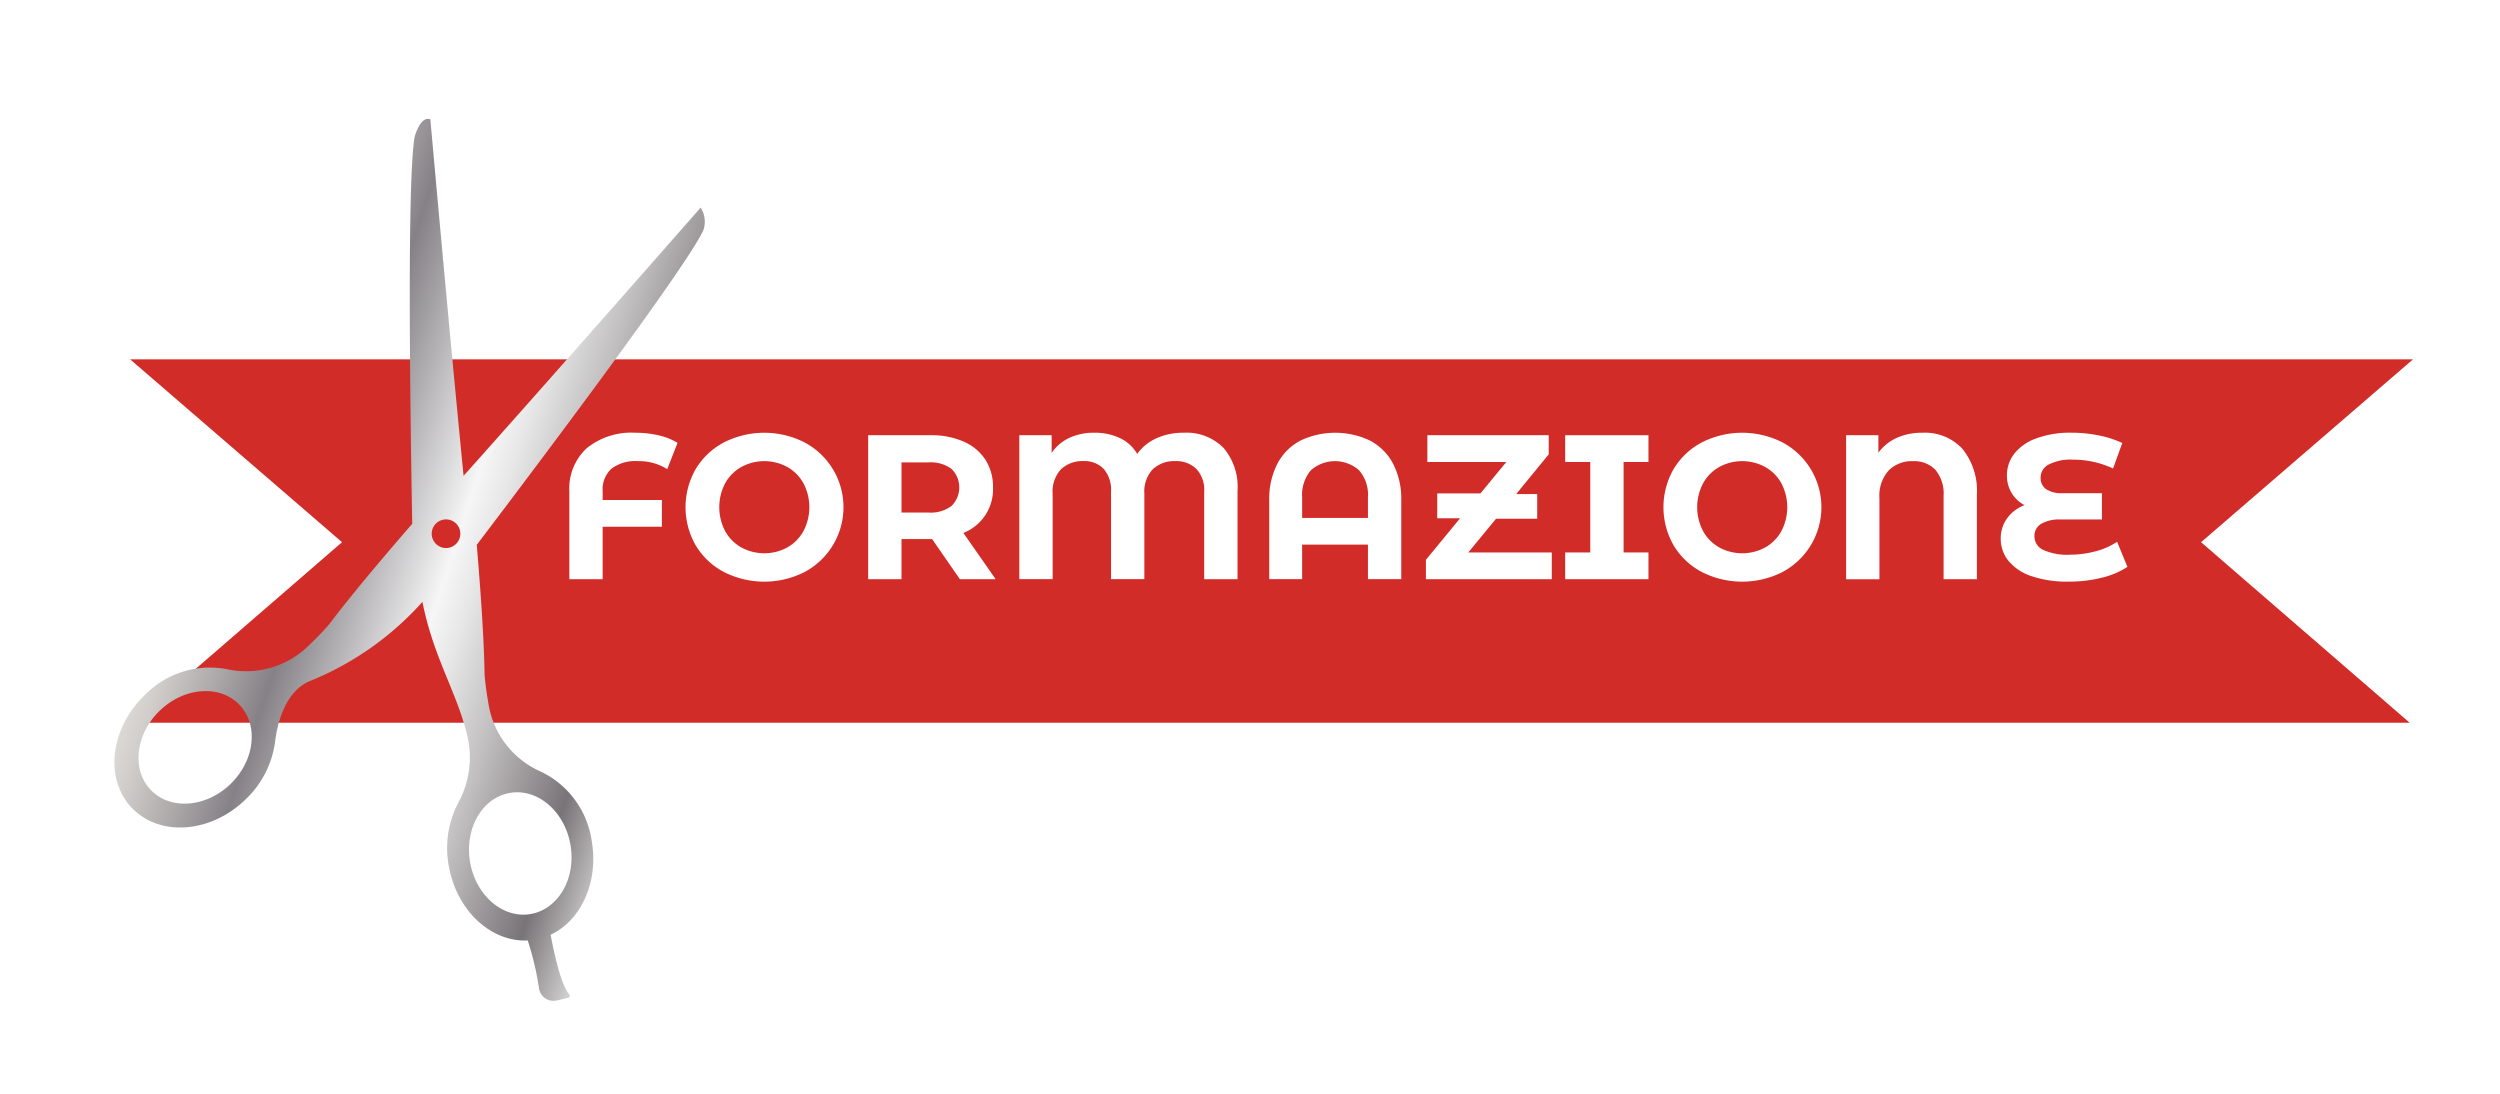<svg xmlns="http://www.w3.org/2000/svg" xmlns:xlink="http://www.w3.org/1999/xlink" width="258.325" height="113.014" viewBox="0 0 258.325 113.014"><defs><style>.a{fill:#d22c29;}.b{fill:#fff;}.c{fill:url(#c);}.d{filter:url(#d);}.e{filter:url(#a);}</style><filter id="a" x="4.445" y="28.128" width="253.88" height="55.548" filterUnits="userSpaceOnUse"><feOffset dy="3" input="SourceAlpha"/><feGaussianBlur stdDeviation="3" result="b"/><feFlood flood-opacity="0.443"/><feComposite operator="in" in2="b"/><feComposite in="SourceGraphic"/></filter><linearGradient id="c" y1="0.5" x2="1" y2="0.5" gradientUnits="objectBoundingBox"><stop offset="0" stop-color="#e9e6e3"/><stop offset="0" stop-color="#e1ddd9"/><stop offset="0.058" stop-color="#d2cecb"/><stop offset="0.168" stop-color="#aba7a8"/><stop offset="0.264" stop-color="#858186"/><stop offset="0.522" stop-color="#f6f6f6"/><stop offset="0.581" stop-color="#e7e7e7"/><stop offset="0.692" stop-color="#c2c0c1"/><stop offset="0.845" stop-color="#868184"/><stop offset="0.876" stop-color="#797477"/><stop offset="1" stop-color="#d2d1d1"/><stop offset="1" stop-color="#a3a3a3"/></linearGradient><filter id="d" x="0" y="0" width="93.682" height="113.014" filterUnits="userSpaceOnUse"><feOffset dy="3" input="SourceAlpha"/><feGaussianBlur stdDeviation="3" result="e"/><feFlood flood-opacity="0"/><feComposite operator="in" in2="e"/><feComposite in="SourceGraphic"/></filter></defs><g transform="translate(-185.809 -199.342)"><g class="e" transform="matrix(1, 0, 0, 1, 185.81, 199.34)"><path class="a" d="M221.149,244.237,199.6,262.891h235.2l-21.554-18.654,21.9-18.895H199.254Z" transform="translate(-185.81 -191.21)"/></g><g transform="translate(244.639 244.059)"><path class="b" d="M231.374,235.529a2.885,2.885,0,0,0-.914,2.326v.914h6.12v2.763h-6.12v5.419h-3.443v-9.074a5.653,5.653,0,0,1,1.8-4.463,7.313,7.313,0,0,1,5.025-1.594,10.463,10.463,0,0,1,2.4.266,6.586,6.586,0,0,1,1.955.775l-1.063,2.72a5.492,5.492,0,0,0-3.06-.829A4.07,4.07,0,0,0,231.374,235.529Z" transform="translate(-227.017 -231.82)"/><path class="b" d="M238.326,246.207a7.415,7.415,0,0,1-2.913-2.751,7.918,7.918,0,0,1,0-7.884,7.431,7.431,0,0,1,2.913-2.753,9.205,9.205,0,0,1,8.34,0,7.587,7.587,0,0,1,0,13.388,9.205,9.205,0,0,1-8.34,0Zm6.555-2.539a4.35,4.35,0,0,0,1.667-1.69,5.313,5.313,0,0,0,0-4.93,4.335,4.335,0,0,0-1.667-1.689,4.974,4.974,0,0,0-4.76,0,4.339,4.339,0,0,0-1.669,1.689,5.326,5.326,0,0,0,0,4.93,4.354,4.354,0,0,0,1.669,1.69,4.985,4.985,0,0,0,4.76,0Z" transform="translate(-222.355 -231.82)"/><path class="b" d="M255.384,246.852l-2.869-4.144h-3.166v4.144h-3.443V231.976h6.439a8.274,8.274,0,0,1,3.431.659,5.091,5.091,0,0,1,2.241,1.87,5.148,5.148,0,0,1,.788,2.869,4.847,4.847,0,0,1-3.06,4.7l3.336,4.782Zm-.871-11.4a3.62,3.62,0,0,0-2.359-.67h-2.805v5.185h2.805a3.574,3.574,0,0,0,2.359-.68,2.68,2.68,0,0,0,0-3.835Z" transform="translate(-215.028 -231.721)"/><path class="b" d="M276.541,233.362a6.2,6.2,0,0,1,1.466,4.451v9.138h-3.443v-9.032a3.168,3.168,0,0,0-.817-2.369,2.96,2.96,0,0,0-2.158-.8,3.235,3.235,0,0,0-2.338.839,3.381,3.381,0,0,0-.871,2.54v8.819h-3.443v-9.032a3.3,3.3,0,0,0-.763-2.369,2.754,2.754,0,0,0-2.084-.8,3.209,3.209,0,0,0-2.316.839,3.381,3.381,0,0,0-.871,2.54v8.819H255.46V232.075H258.8V233.9a4.515,4.515,0,0,1,1.806-1.54,5.91,5.91,0,0,1,2.593-.543,6.014,6.014,0,0,1,2.679.564,4.053,4.053,0,0,1,1.762,1.625,4.94,4.94,0,0,1,2.009-1.625,6.69,6.69,0,0,1,2.794-.564A5.387,5.387,0,0,1,276.541,233.362Z" transform="translate(-208.964 -231.82)"/><path class="b" d="M281.668,232.628a5.678,5.678,0,0,1,2.382,2.38,7.916,7.916,0,0,1,.85,3.8v8.139h-3.443v-3.57h-6.8v3.57h-3.4v-8.139a7.916,7.916,0,0,1,.85-3.8,5.684,5.684,0,0,1,2.38-2.38,8.39,8.39,0,0,1,7.183,0Zm-.211,7.991v-2.125a3.875,3.875,0,0,0-.914-2.794,3.754,3.754,0,0,0-4.984,0,3.9,3.9,0,0,0-.9,2.794v2.125Z" transform="translate(-198.938 -231.82)"/><path class="b" d="M294.167,244.089v2.763H281.161v-2l3.528-4.293H282.33V237.99h4.463l2.678-3.251h-8.16v-2.763h12.538v1.976l-3.358,4.1h2.168v2.55h-4.25l-2.869,3.485Z" transform="translate(-192.651 -231.721)"/><path class="b" d="M296,234.739v9.351h2.571v2.763h-8.607v-2.763h2.593v-9.351h-2.593v-2.763h8.607v2.763Z" transform="translate(-187.065 -231.721)"/><path class="b" d="M300.14,246.207a7.4,7.4,0,0,1-2.913-2.751,7.918,7.918,0,0,1,0-7.884,7.42,7.42,0,0,1,2.913-2.753,9.205,9.205,0,0,1,8.34,0,7.587,7.587,0,0,1,0,13.388,9.205,9.205,0,0,1-8.34,0Zm6.555-2.539a4.354,4.354,0,0,0,1.669-1.69,5.326,5.326,0,0,0,0-4.93,4.338,4.338,0,0,0-1.669-1.689,4.973,4.973,0,0,0-4.76,0,4.335,4.335,0,0,0-1.667,1.689,5.314,5.314,0,0,0,0,4.93,4.35,4.35,0,0,0,1.667,1.69,4.985,4.985,0,0,0,4.76,0Z" transform="translate(-183.121 -231.82)"/><path class="b" d="M319.747,233.489a6.891,6.891,0,0,1,1.488,4.749v8.713h-3.441v-8.607a3.821,3.821,0,0,0-.84-2.687,3.02,3.02,0,0,0-2.328-.9,3.365,3.365,0,0,0-2.517.968,3.933,3.933,0,0,0-.946,2.858v8.373H307.72V232.075h3.336v1.806a4.856,4.856,0,0,1,1.913-1.54,6.292,6.292,0,0,1,2.635-.521A5.263,5.263,0,0,1,319.747,233.489Z" transform="translate(-175.793 -231.82)"/><path class="b" d="M330.586,245.676a8.311,8.311,0,0,1-2.666,1.126,13.919,13.919,0,0,1-3.412.4,11.439,11.439,0,0,1-3.825-.562,5.213,5.213,0,0,1-2.38-1.573,3.6,3.6,0,0,1-.808-2.307,3.515,3.515,0,0,1,.659-2.1,3.91,3.91,0,0,1,1.806-1.36,3.372,3.372,0,0,1-1.349-1.275,3.462,3.462,0,0,1-.477-1.806,3.615,3.615,0,0,1,.742-2.21,5.021,5.021,0,0,1,2.254-1.594,10.093,10.093,0,0,1,3.7-.6,13.864,13.864,0,0,1,2.826.288,10.561,10.561,0,0,1,2.4.775l-.956,2.635a9.668,9.668,0,0,0-4.144-.914,4.967,4.967,0,0,0-2.5.5,1.512,1.512,0,0,0-.839,1.349,1.4,1.4,0,0,0,.561,1.2,2.894,2.894,0,0,0,1.712.414h4.061v2.72h-4.273a3.719,3.719,0,0,0-2,.446,1.446,1.446,0,0,0-.7,1.3,1.539,1.539,0,0,0,.9,1.393,5.944,5.944,0,0,0,2.772.5,10.141,10.141,0,0,0,2.635-.351,7.028,7.028,0,0,0,2.233-.987Z" transform="translate(-169.589 -231.82)"/></g><g class="d" transform="matrix(1, 0, 0, 1, 185.81, 199.34)"><path class="c" d="M252.51,288.834c2.523-2.369,3.049-6.712,1.039-10.52a9.413,9.413,0,0,0-7.305-5.209A9.233,9.233,0,0,1,239,268.138c-.815-1.508-1.319-2.731-1.319-2.731-1.1-3.208-2.866-7.618-4.939-12.533,3.879-11.186,11.6-33.8,12.177-38.142a2.7,2.7,0,0,0-.988-2.194s-7.9,18.473-14.7,33.978c-6.8-15.505-14.7-33.978-14.7-33.978-1.107-.066-.986,2.194-.986,2.194.573,4.339,8.3,26.956,12.177,38.142-2.073,4.914-3.837,9.325-4.938,12.533,0,0-.505,1.223-1.321,2.732a9.232,9.232,0,0,1-7.244,4.966,9.409,9.409,0,0,0-7.307,5.209c-2.335,4.421-1.256,9.572,2.408,11.506s8.526-.08,10.861-4.5a10.045,10.045,0,0,0,1.055-6.608c-.494-2.464-.421-5.532,1.516-7.135a31.4,31.4,0,0,0,8.477-11.355c2.8,5,6.069,7.587,8.473,11.352a9.806,9.806,0,0,1,1.518,7.141,10.026,10.026,0,0,0,1.059,6.6c2.189,4.146,6.6,6.175,10.165,4.813a30.975,30.975,0,0,1,2.613,4.281,1.512,1.512,0,0,0,2.161.691l1.031-.628a.214.214,0,0,0,.007-.368C255.142,293.421,253.514,290.672,252.51,288.834Zm-36.3-4.557c-1.639,3.1-5.054,4.518-7.627,3.16s-3.329-4.976-1.69-8.079,5.054-4.518,7.627-3.16S217.847,281.174,216.207,284.278Zm13.151-30.03a1.48,1.48,0,1,1,1.48-1.48A1.48,1.48,0,0,1,229.358,254.248Zm20.524,33.19c-2.573,1.359-5.986-.056-7.625-3.16s-.881-6.72,1.692-8.079,5.986.056,7.625,3.16S252.455,286.079,249.882,287.437Z" transform="matrix(0.95, 0.31, -0.31, 0.95, -93.45, -259.08)"/></g></g></svg>